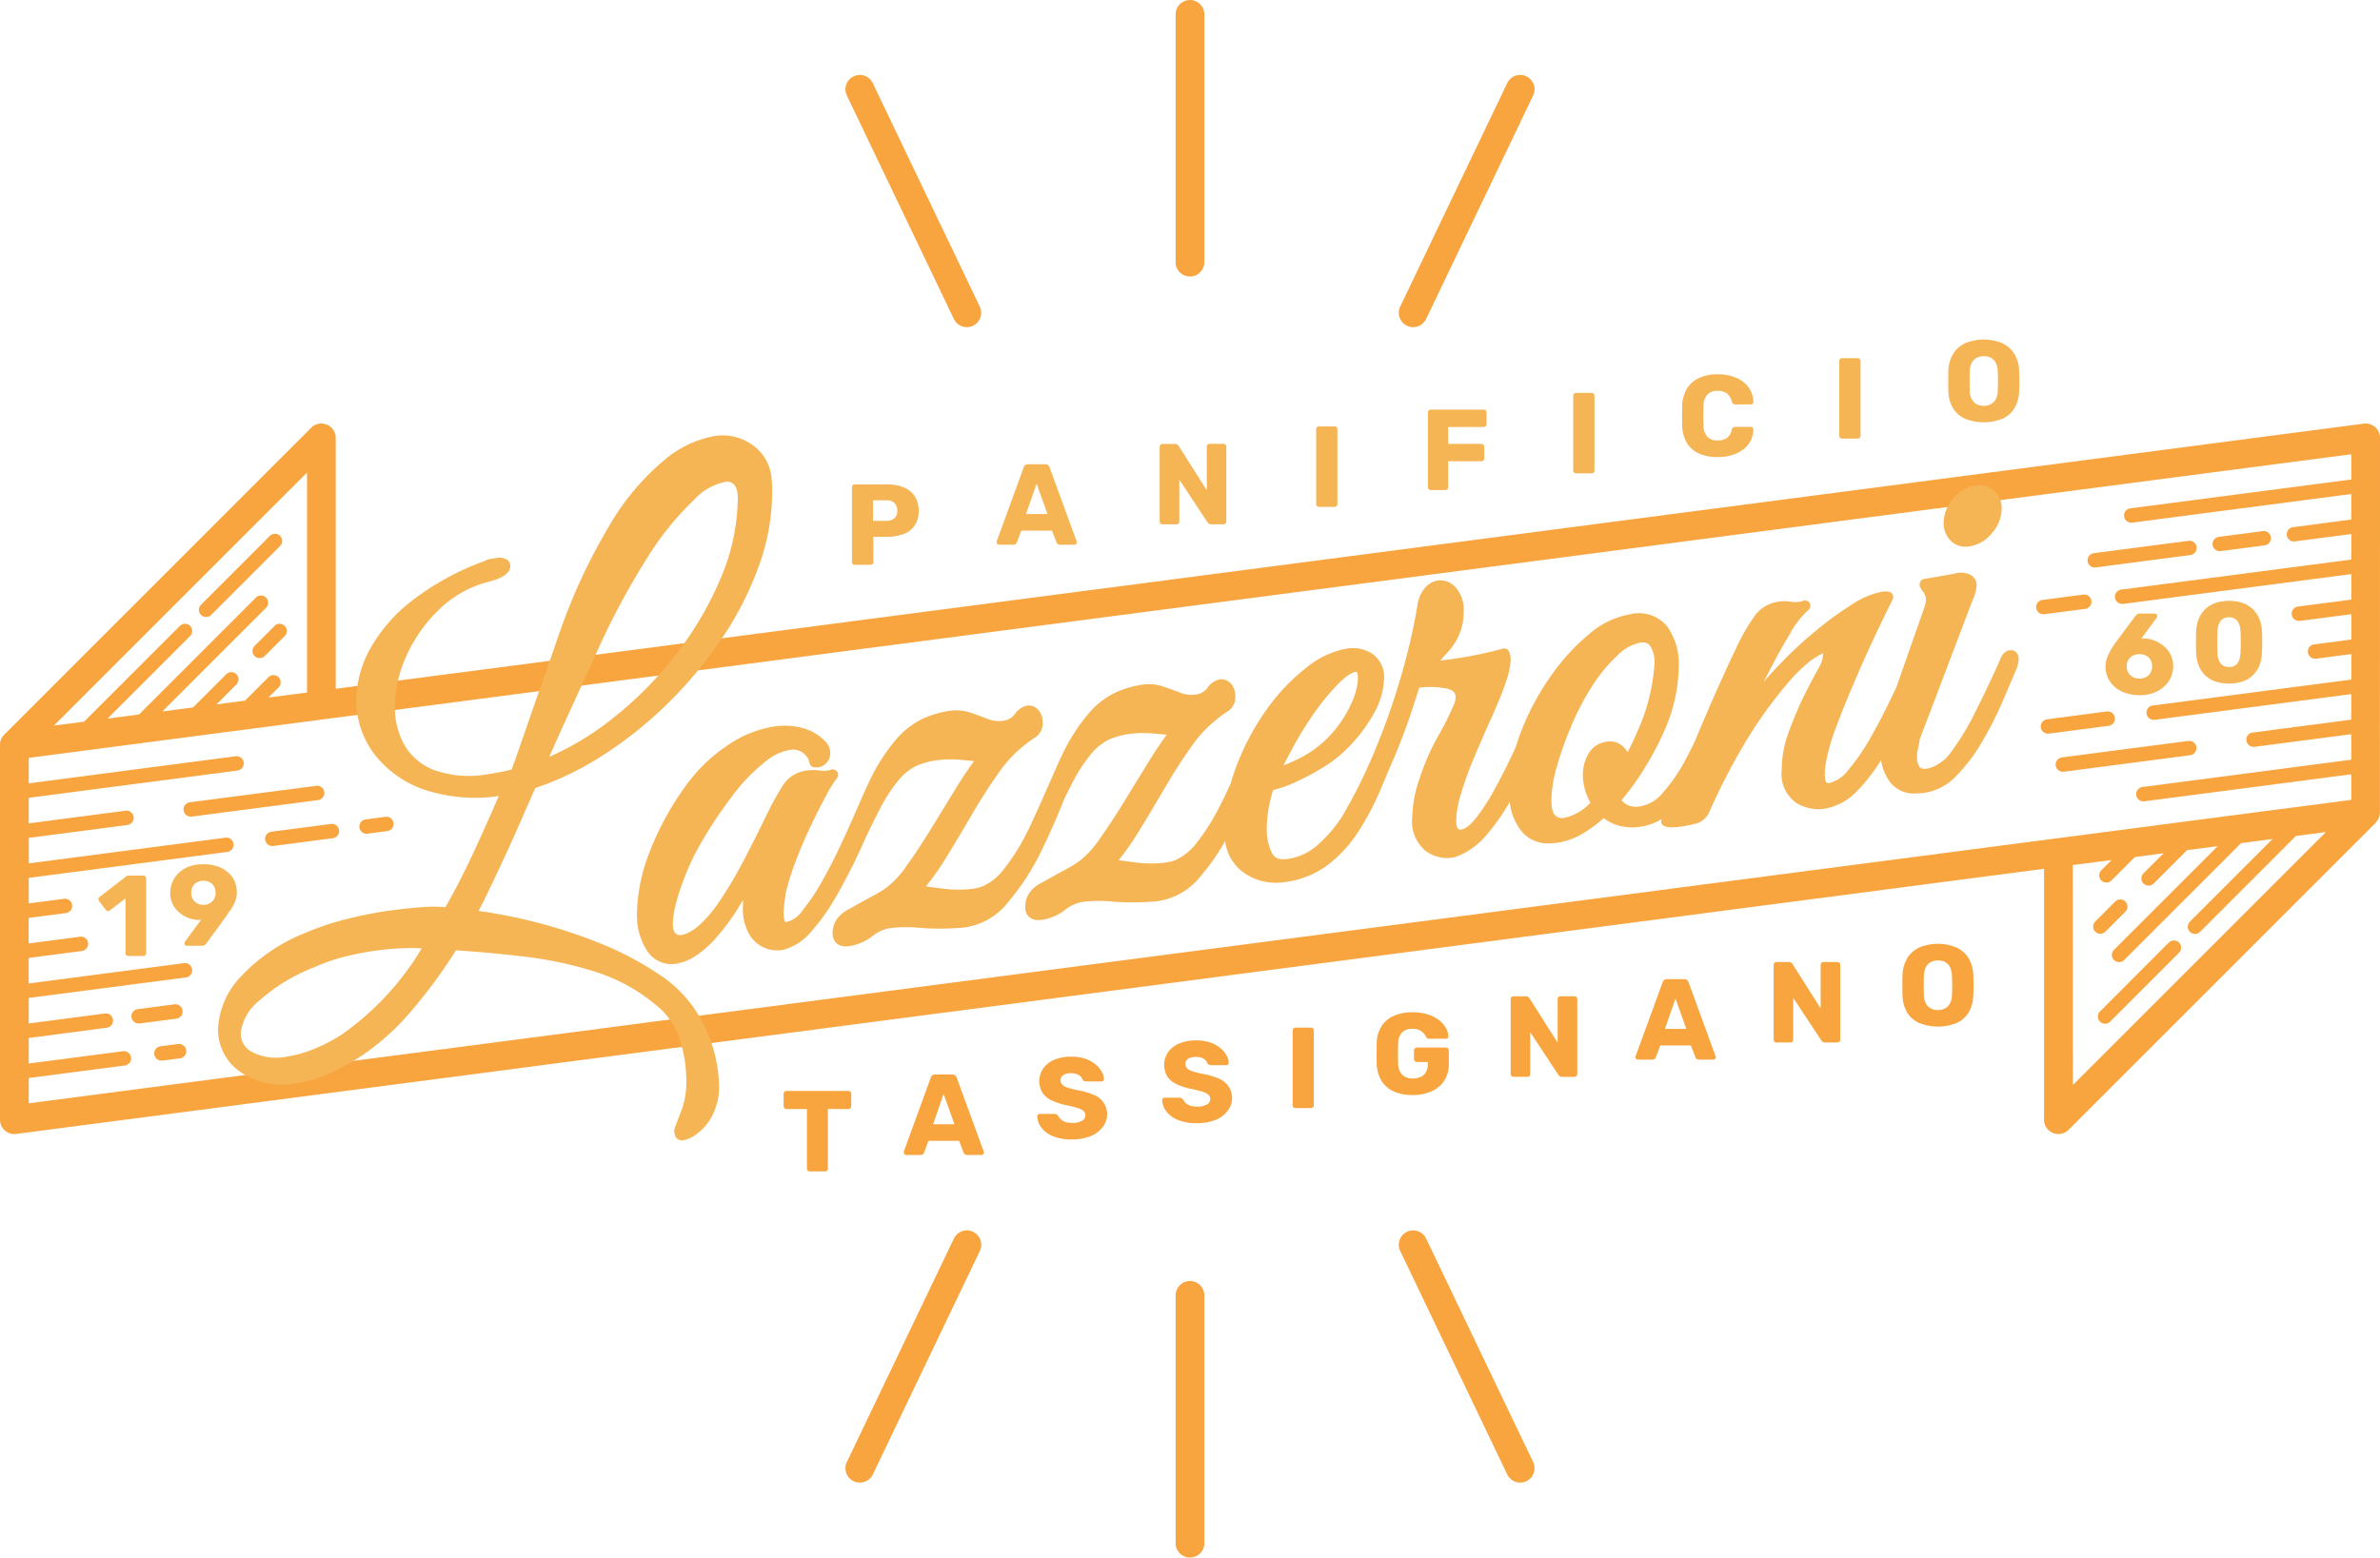 <svg id="Componente_8" data-name="Componente 8" xmlns="http://www.w3.org/2000/svg" xmlns:xlink="http://www.w3.org/1999/xlink" width="190" height="124.375" viewBox="0 0 190 124.375">
  <defs>
    <clipPath id="clip-path">
      <rect id="Rettangolo_115" data-name="Rettangolo 115" width="190" height="124.375" fill="none"/>
    </clipPath>
  </defs>
  <g id="Raggruppa_29" data-name="Raggruppa 29" clip-path="url(#clip-path)">
    <path id="Tracciato_203" data-name="Tracciato 203" d="M190,22.8a1.147,1.147,0,0,0-1.3-1.137L26.8,42.833V22.8a1.147,1.147,0,0,0-1.957-.811L.336,46.5A1.132,1.132,0,0,0,0,47.327l0,.017v29.9a1.146,1.146,0,0,0,1.146,1.148,1.185,1.185,0,0,0,.148-.011L163.18,57.209V77.24a1.148,1.148,0,0,0,.709,1.061,1.134,1.134,0,0,0,.439.087,1.151,1.151,0,0,0,.812-.337l24.523-24.523c.022-.022.028-.05.048-.072a.309.309,0,0,1,.019-.03,1.156,1.156,0,0,0,.192-.319l0-.025a1.078,1.078,0,0,0,.07-.376l0-.009Zm-2.294,3.319-17.634,2.305a.573.573,0,0,0,.073,1.142.585.585,0,0,0,.075,0l17.486-2.287v2.04l-4.644.608a.573.573,0,0,0,.072,1.142.433.433,0,0,0,.077-.006l4.5-.587v2.038l-18.364,2.4a.573.573,0,0,0,.075,1.142.6.6,0,0,0,.073,0l18.215-2.382v2.04l-4.261.556a.574.574,0,0,0,.075,1.143.643.643,0,0,0,.075,0l4.111-.537V38.9l-2.969.387a.574.574,0,0,0,.075,1.143.586.586,0,0,0,.075,0l2.819-.369V42.1L171.855,44.17a.574.574,0,0,0,.077,1.143.6.6,0,0,0,.073,0l15.7-2.054v2.04l-7.871,1.029a.573.573,0,0,0,.073,1.142.61.61,0,0,0,.077,0l7.721-1.009v2.037l-16.668,2.18a.573.573,0,0,0,.073,1.142.6.6,0,0,0,.075,0l16.519-2.16v2.043L2.293,75.934v-2.02l7.674-1a.574.574,0,0,0-.15-1.139l-7.524.984V70.719L8.525,69.9a.574.574,0,0,0-.148-1.139l-6.084.8v-2.04l12.546-1.638a.574.574,0,0,0-.148-1.139l-12.4,1.62V64.327l4.259-.558A.574.574,0,0,0,6.4,62.631l-4.111.539V61.13l2.969-.387a.577.577,0,0,0,.5-.644.57.57,0,0,0-.645-.494l-2.819.367V57.934l15.851-2.073A.573.573,0,0,0,18,54.724l-15.7,2.052V54.738l7.871-1.029a.574.574,0,1,0-.15-1.139L2.293,53.581v-2.04L18.96,49.362a.574.574,0,0,0-.148-1.139L2.293,50.384V48.35L187.706,24.105ZM24.51,43.133l-3.08.4.82-.82a.573.573,0,0,0-.809-.811L19.565,43.78l-2.288.3,1.607-1.606a.574.574,0,0,0-.812-.811l-2.66,2.66-2.451.322,8.278-8.28a.573.573,0,0,0-.811-.811L11.1,44.887l-2.516.328,6.591-6.59a.574.574,0,0,0-.812-.812L6.713,45.46,4.3,45.774,24.51,25.567ZM165.474,56.909l3.1-.4-.822.82a.573.573,0,1,0,.811.811l1.876-1.874,2.288-.3-1.607,1.607a.573.573,0,1,0,.811.811l2.662-2.662,2.451-.32-8.28,8.28a.573.573,0,0,0,.811.811l9.334-9.334,2.515-.33-6.59,6.591a.574.574,0,1,0,.812.811l7.644-7.646,2.393-.312-20.2,20.2Z" transform="translate(0 12.168)" fill="#f8a43f"/>
    <path id="Tracciato_204" data-name="Tracciato 204" d="M45.219,57.217a.22.22,0,0,0,.164-.069.228.228,0,0,0,.066-.161l0-.982a.217.217,0,0,0-.064-.164.221.221,0,0,0-.166-.066l-4.936,0a.222.222,0,0,0-.23.23l0,.981a.228.228,0,0,0,.064.161.218.218,0,0,0,.166.069h1.631l0,4.751a.219.219,0,0,0,.23.23h1.211a.219.219,0,0,0,.23-.23l0-4.753Z" transform="translate(22.507 31.343)" fill="#f8a43f"/>
    <path id="Tracciato_205" data-name="Tracciato 205" d="M50.422,55.19a.383.383,0,0,0-.116-.18.352.352,0,0,0-.242-.077H48.706a.353.353,0,0,0-.241.078.375.375,0,0,0-.117.18L46.2,61.083a.271.271,0,0,0-.008.083.18.18,0,0,0,.058.133.186.186,0,0,0,.133.059l1.128,0a.293.293,0,0,0,.222-.069.362.362,0,0,0,.083-.123l.348-.937h2.449l.358.936a.342.342,0,0,0,.087.123.286.286,0,0,0,.206.069h1.129a.187.187,0,0,0,.141-.059.183.183,0,0,0,.042-.217Zm-1.888,3.717.842-2.423.865,2.421Z" transform="translate(25.955 30.871)" fill="#f8a43f"/>
    <path id="Tracciato_206" data-name="Tracciato 206" d="M57.554,57.081a5.978,5.978,0,0,0-1.348-.39,6.92,6.92,0,0,1-.8-.209A.989.989,0,0,1,55,56.242a.463.463,0,0,1-.123-.32.481.481,0,0,1,.223-.437,1.183,1.183,0,0,1,.628-.142,1.1,1.1,0,0,1,.611.152.622.622,0,0,1,.289.353.349.349,0,0,0,.13.12A.4.4,0,0,0,56.93,56h1.211a.178.178,0,0,0,.137-.059.184.184,0,0,0,.055-.133,1.321,1.321,0,0,0-.18-.6,2.079,2.079,0,0,0-.5-.583,2.567,2.567,0,0,0-.812-.44,3.457,3.457,0,0,0-1.115-.164,3.4,3.4,0,0,0-1.348.248,2.086,2.086,0,0,0-.886.689,1.808,1.808,0,0,0-.058,1.951,1.814,1.814,0,0,0,.748.614,5.336,5.336,0,0,0,1.187.38,8.3,8.3,0,0,1,.867.216,1.3,1.3,0,0,1,.473.239.433.433,0,0,1,.147.334.506.506,0,0,1-.27.45,1.555,1.555,0,0,1-.8.166,1.591,1.591,0,0,1-.536-.078.953.953,0,0,1-.35-.206,1.054,1.054,0,0,1-.206-.266.471.471,0,0,0-.125-.119.346.346,0,0,0-.2-.047H53.214a.2.2,0,0,0-.142.059.186.186,0,0,0-.059.134,1.586,1.586,0,0,0,.331.9,2.186,2.186,0,0,0,.918.684,3.869,3.869,0,0,0,1.523.261,4.006,4.006,0,0,0,1.429-.241,2.181,2.181,0,0,0,.978-.692,1.653,1.653,0,0,0-.639-2.615" transform="translate(29.791 30.358)" fill="#f8a43f"/>
    <path id="Tracciato_207" data-name="Tracciato 207" d="M63.94,56.248a5.978,5.978,0,0,0-1.348-.39,6.92,6.92,0,0,1-.8-.209.989.989,0,0,1-.412-.239.463.463,0,0,1-.123-.32.481.481,0,0,1,.223-.437,1.183,1.183,0,0,1,.628-.142,1.1,1.1,0,0,1,.611.152.622.622,0,0,1,.289.353.349.349,0,0,0,.13.12.4.4,0,0,0,.175.034h1.21a.178.178,0,0,0,.137-.059.184.184,0,0,0,.055-.133,1.321,1.321,0,0,0-.18-.6,2.079,2.079,0,0,0-.5-.583,2.567,2.567,0,0,0-.812-.44,3.457,3.457,0,0,0-1.115-.164,3.4,3.4,0,0,0-1.348.248,2.086,2.086,0,0,0-.886.689,1.808,1.808,0,0,0-.058,1.951,1.814,1.814,0,0,0,.748.614,5.336,5.336,0,0,0,1.187.38,8.3,8.3,0,0,1,.867.216,1.3,1.3,0,0,1,.473.239.433.433,0,0,1,.147.334.506.506,0,0,1-.27.45,1.555,1.555,0,0,1-.8.166,1.591,1.591,0,0,1-.536-.078.953.953,0,0,1-.35-.206,1.054,1.054,0,0,1-.206-.266.5.5,0,0,0-.125-.12.359.359,0,0,0-.2-.045H59.6a.2.2,0,0,0-.142.059.186.186,0,0,0-.059.134,1.586,1.586,0,0,0,.331.9,2.186,2.186,0,0,0,.918.684,3.869,3.869,0,0,0,1.523.261,4.007,4.007,0,0,0,1.429-.241,2.181,2.181,0,0,0,.978-.692,1.653,1.653,0,0,0-.639-2.615" transform="translate(33.379 29.889)" fill="#f8a43f"/>
    <path id="Tracciato_208" data-name="Tracciato 208" d="M67.69,52.6a.229.229,0,0,0-.166-.064H66.3a.222.222,0,0,0-.23.23l0,5.964a.22.22,0,0,0,.064.166.222.222,0,0,0,.166.064h1.229a.222.222,0,0,0,.23-.23l0-5.965a.222.222,0,0,0-.064-.164" transform="translate(37.126 29.524)" fill="#f8a43f"/>
    <path id="Tracciato_209" data-name="Tracciato 209" d="M74.752,58.059a2.3,2.3,0,0,0,1.014-.859,2.445,2.445,0,0,0,.358-1.348l0-1.046a.236.236,0,0,0-.064-.169.216.216,0,0,0-.166-.07l-2.312,0a.233.233,0,0,0-.17.069.236.236,0,0,0-.069.17v.678a.226.226,0,0,0,.07.17.224.224,0,0,0,.169.069h.862V55.9a1.2,1.2,0,0,1-.156.647.927.927,0,0,1-.425.372,1.525,1.525,0,0,1-.62.119,1.178,1.178,0,0,1-.826-.284,1.281,1.281,0,0,1-.339-.926q-.028-.806,0-1.6a1.228,1.228,0,0,1,.326-.881,1.157,1.157,0,0,1,.82-.275,1.253,1.253,0,0,1,.565.109,1.034,1.034,0,0,1,.339.261,1.442,1.442,0,0,1,.189.289.253.253,0,0,0,.087.1.275.275,0,0,0,.15.031h1.34a.208.208,0,0,0,.142-.055.158.158,0,0,0,.05-.139,1.463,1.463,0,0,0-.2-.669,2.089,2.089,0,0,0-.551-.623,2.786,2.786,0,0,0-.895-.455,4.033,4.033,0,0,0-1.22-.169,3.618,3.618,0,0,0-1.487.284,2.224,2.224,0,0,0-.981.828,2.616,2.616,0,0,0-.384,1.32c-.006.27-.009.551-.009.85s0,.576.009.839a2.776,2.776,0,0,0,.383,1.354,2.19,2.19,0,0,0,.972.842,3.56,3.56,0,0,0,1.5.289,3.666,3.666,0,0,0,1.528-.3" transform="translate(39.539 29.083)" fill="#f8a43f"/>
    <path id="Tracciato_210" data-name="Tracciato 210" d="M82.458,51a.224.224,0,0,0-.166-.066l-1.1,0a.222.222,0,0,0-.23.23l0,3.477-2.24-3.532a.482.482,0,0,0-.087-.1.3.3,0,0,0-.225-.069H77.44a.226.226,0,0,0-.166.064.222.222,0,0,0-.064.166l0,5.964a.224.224,0,0,0,.066.166.217.217,0,0,0,.164.064l1.1,0a.217.217,0,0,0,.23-.23l0-3.339,2.241,3.4a.948.948,0,0,0,.086.1.288.288,0,0,0,.216.073H82.3a.21.21,0,0,0,.164-.07.225.225,0,0,0,.066-.159l0-5.965A.222.222,0,0,0,82.458,51" transform="translate(43.388 28.622)" fill="#f8a43f"/>
    <path id="Tracciato_211" data-name="Tracciato 211" d="M87.829,50.314a.383.383,0,0,0-.116-.18.352.352,0,0,0-.242-.077H86.112a.36.36,0,0,0-.242.078.383.383,0,0,0-.116.18L83.6,56.207a.269.269,0,0,0-.009.083.182.182,0,0,0,.059.133.186.186,0,0,0,.133.059l1.128,0a.293.293,0,0,0,.222-.069.362.362,0,0,0,.083-.123l.348-.936,2.449,0,.358.936a.342.342,0,0,0,.087.123.286.286,0,0,0,.206.07l1.129,0a.187.187,0,0,0,.141-.059A.182.182,0,0,0,90,56.285a.173.173,0,0,0-.019-.081Zm-1.888,3.717.842-2.423.865,2.421Z" transform="translate(46.975 28.131)" fill="#f8a43f"/>
    <path id="Tracciato_212" data-name="Tracciato 212" d="M95.9,49.246a.229.229,0,0,0-.166-.064l-1.1,0a.217.217,0,0,0-.164.064.219.219,0,0,0-.066.166l0,3.477-2.24-3.532a.519.519,0,0,0-.087-.106.31.31,0,0,0-.225-.067h-.972a.218.218,0,0,0-.166.064.22.22,0,0,0-.064.166l0,5.964a.224.224,0,0,0,.23.23l1.1,0a.222.222,0,0,0,.166-.064.22.22,0,0,0,.064-.166l0-3.339,2.241,3.394a.911.911,0,0,0,.086.1.287.287,0,0,0,.216.072h.982a.215.215,0,0,0,.164-.069.226.226,0,0,0,.066-.161l0-5.964a.229.229,0,0,0-.064-.166" transform="translate(50.943 27.638)" fill="#f8a43f"/>
    <path id="Tracciato_213" data-name="Tracciato 213" d="M102.506,49.383a2.233,2.233,0,0,0-.987-.847,3.873,3.873,0,0,0-2.913,0,2.2,2.2,0,0,0-.976.85,2.8,2.8,0,0,0-.389,1.39c-.008.27-.009.536-.009.8s0,.526.009.79a2.806,2.806,0,0,0,.386,1.389,2.135,2.135,0,0,0,.973.829,4.048,4.048,0,0,0,2.936,0,2.117,2.117,0,0,0,.972-.831,2.786,2.786,0,0,0,.384-1.39q.019-.394.019-.787c0-.264-.006-.531-.019-.8a2.739,2.739,0,0,0-.386-1.39m-1.32,2.924a1.294,1.294,0,0,1-.326.936,1.1,1.1,0,0,1-.792.294,1.085,1.085,0,0,1-.79-.294,1.331,1.331,0,0,1-.33-.934c-.008-.27-.011-.523-.011-.762s0-.486.009-.743a1.647,1.647,0,0,1,.164-.7.944.944,0,0,1,.4-.4,1.194,1.194,0,0,1,.559-.128,1.229,1.229,0,0,1,.569.127.912.912,0,0,1,.39.4,1.665,1.665,0,0,1,.161.7c.012.258.019.506.019.743s0,.492-.017.762" transform="translate(54.639 27.116)" fill="#f8a43f"/>
    <path id="Tracciato_214" data-name="Tracciato 214" d="M18.942,43.108a.6.6,0,0,0,.075,0L20.6,42.9a.573.573,0,0,0-.148-1.137l-1.582.208a.573.573,0,0,0,.073,1.142" transform="translate(10.322 23.463)" fill="#f8a43f"/>
    <path id="Tracciato_215" data-name="Tracciato 215" d="M13.555,43.387a.574.574,0,0,0,.569.5.643.643,0,0,0,.075,0l4.762-.623a.573.573,0,0,0-.148-1.137l-4.764.622a.573.573,0,0,0-.494.644" transform="translate(7.614 23.668)" fill="#f8a43f"/>
    <path id="Tracciato_216" data-name="Tracciato 216" d="M9.387,42.136a.574.574,0,0,0,.569.5.642.642,0,0,0,.075,0l10.092-1.32a.573.573,0,0,0-.148-1.137L9.88,41.492a.573.573,0,0,0-.494.644" transform="translate(5.272 22.573)" fill="#f8a43f"/>
    <path id="Tracciato_217" data-name="Tracciato 217" d="M9.789,53.375l-1.4.183a.573.573,0,0,0,.07,1.142.4.4,0,0,0,.075,0l1.406-.181a.574.574,0,0,0-.15-1.139" transform="translate(4.431 29.992)" fill="#f8a43f"/>
    <path id="Tracciato_218" data-name="Tracciato 218" d="M10.8,51.847a.572.572,0,0,0-.644-.5l-2.935.384a.573.573,0,0,0,.073,1.142.6.6,0,0,0,.075,0l2.936-.384a.573.573,0,0,0,.494-.644" transform="translate(3.776 28.854)" fill="#f8a43f"/>
    <path id="Tracciato_219" data-name="Tracciato 219" d="M110.213,36.873a.571.571,0,0,0-.644-.5L104.807,37a.573.573,0,0,0,.073,1.142.6.6,0,0,0,.075,0l4.764-.622a.573.573,0,0,0,.494-.644" transform="translate(58.616 20.44)" fill="#f8a43f"/>
    <path id="Tracciato_220" data-name="Tracciato 220" d="M105.071,39.843a.574.574,0,0,0,.569.5.643.643,0,0,0,.075,0l10.092-1.32a.574.574,0,0,0-.15-1.139L105.564,39.2a.573.573,0,0,0-.494.644" transform="translate(59.041 21.283)" fill="#f8a43f"/>
    <path id="Tracciato_221" data-name="Tracciato 221" d="M104.645,31.966a.6.6,0,0,0,.075,0l3.264-.426a.574.574,0,0,0-.15-1.139l-3.263.428a.573.573,0,0,0,.073,1.142" transform="translate(58.483 17.079)" fill="#f8a43f"/>
    <path id="Tracciato_222" data-name="Tracciato 222" d="M107.273,29.776a.6.6,0,0,0,.075,0l7.54-.987a.573.573,0,1,0-.148-1.136l-7.54.986a.573.573,0,0,0,.073,1.142" transform="translate(59.96 15.535)" fill="#f8a43f"/>
    <path id="Tracciato_223" data-name="Tracciato 223" d="M113.661,28.752a.6.6,0,0,0,.075,0l3.507-.459a.573.573,0,0,0-.15-1.137l-3.505.459a.573.573,0,0,0,.073,1.142" transform="translate(63.55 15.255)" fill="#f8a43f"/>
    <path id="Tracciato_224" data-name="Tracciato 224" d="M10.74,33.932a.573.573,0,0,0,.406-.169l5.489-5.489a.574.574,0,1,0-.812-.811l-5.489,5.489a.574.574,0,0,0,.406.979" transform="translate(5.713 15.34)" fill="#f8a43f"/>
    <path id="Tracciato_225" data-name="Tracciato 225" d="M14.667,32.059l-1.592,1.593a.571.571,0,0,0,0,.811.565.565,0,0,0,.4.167.571.571,0,0,0,.406-.167l1.592-1.593a.573.573,0,1,0-.811-.811" transform="translate(7.253 17.922)" fill="#f8a43f"/>
    <path id="Tracciato_226" data-name="Tracciato 226" d="M112.884,48.25,107.4,53.739a.574.574,0,1,0,.812.811l5.487-5.489a.573.573,0,1,0-.811-.811" transform="translate(60.256 27.021)" fill="#f8a43f"/>
    <path id="Tracciato_227" data-name="Tracciato 227" d="M107.961,48.554l1.593-1.593a.573.573,0,1,0-.811-.811l-1.593,1.593a.573.573,0,1,0,.811.811" transform="translate(60.118 25.841)" fill="#f8a43f"/>
    <path id="Tracciato_228" data-name="Tracciato 228" d="M61.233,22.08a1.146,1.146,0,0,0,1.146-1.146V1.148a1.146,1.146,0,1,0-2.293,0V20.933a1.146,1.146,0,0,0,1.146,1.146" transform="translate(33.766 0.001)" fill="#f8a43f"/>
    <path id="Tracciato_229" data-name="Tracciato 229" d="M61.233,65.492a1.145,1.145,0,0,0-1.146,1.146V86.424a1.146,1.146,0,0,0,2.293,0V66.638a1.145,1.145,0,0,0-1.146-1.146" transform="translate(33.766 36.804)" fill="#f8a43f"/>
    <path id="Tracciato_230" data-name="Tracciato 230" d="M72.145,23.858a1.146,1.146,0,0,0,1.529-.539L82.218,5.473a1.146,1.146,0,1,0-2.068-.989L71.606,22.329a1.144,1.144,0,0,0,.539,1.529" transform="translate(40.175 2.153)" fill="#f8a43f"/>
    <path id="Tracciato_231" data-name="Tracciato 231" d="M53.4,63.014a1.146,1.146,0,0,0-1.529.54L43.324,81.4a1.147,1.147,0,0,0,.539,1.531,1.16,1.16,0,0,0,.5.111,1.144,1.144,0,0,0,1.034-.651l8.544-17.847a1.145,1.145,0,0,0-.539-1.529" transform="translate(24.282 35.348)" fill="#f8a43f"/>
    <path id="Tracciato_232" data-name="Tracciato 232" d="M51.867,23.319a1.146,1.146,0,0,0,2.068-.99L45.392,4.484a1.146,1.146,0,1,0-2.068.99Z" transform="translate(24.282 2.154)" fill="#f8a43f"/>
    <path id="Tracciato_233" data-name="Tracciato 233" d="M73.674,63.555a1.146,1.146,0,1,0-2.068.99L80.15,82.39a1.146,1.146,0,1,0,2.068-.989Z" transform="translate(40.175 35.348)" fill="#f8a43f"/>
    <path id="Tracciato_234" data-name="Tracciato 234" d="M46.273,65.245a24.993,24.993,0,0,0-4.706-2.463,39.748,39.748,0,0,0-5.307-1.717,42.614,42.614,0,0,0-4.327-.845l.159-.287c.106-.192.267-.514.48-.959q1.026-2.132,1.653-3.5t1.142-2.549c.319-.739.687-1.578,1.1-2.51a24.329,24.329,0,0,0,5.417-2.627,32.25,32.25,0,0,0,5.183-4.153,33.518,33.518,0,0,0,4.308-5.183,26.026,26.026,0,0,0,2.947-5.784,17.36,17.36,0,0,0,1.057-5.959l0-.38c0-.134-.017-.351-.048-.634a3.575,3.575,0,0,0-1.406-2.593,4.088,4.088,0,0,0-3.235-.784,8.572,8.572,0,0,0-3.863,1.859,19.627,19.627,0,0,0-4.311,5.054,46.405,46.405,0,0,0-4.256,9.2q-.665,1.931-1.176,3.369t-1.045,2.98l-.956,2.754q-.333.954-.508,1.4a17.226,17.226,0,0,1-1.859.367,8.454,8.454,0,0,1-4.323-.325,4.655,4.655,0,0,1-2.365-1.99,6.166,6.166,0,0,1-.768-3.036,9.938,9.938,0,0,1,.911-4.066A11.9,11.9,0,0,1,28.8,36.149a8.746,8.746,0,0,1,3.92-2.2c.82-.217,1.76-.561,1.757-1.275a.6.6,0,0,0-.206-.456,1.151,1.151,0,0,0-.961-.159l-.38.052a1.44,1.44,0,0,0-.522.177,21.384,21.384,0,0,0-5.8,3.179,12.685,12.685,0,0,0-3.357,3.886,8.612,8.612,0,0,0-1.067,4.05,7.094,7.094,0,0,0,1.524,4.414,8.579,8.579,0,0,0,4.247,2.835,13.042,13.042,0,0,0,5.6.4c-.692,1.6-1.367,3.108-2.01,4.492C30.862,57.032,30.1,58.5,29.3,59.922a12.506,12.506,0,0,0-1.934.006c-.783.059-1.57.142-2.341.248a31.918,31.918,0,0,0-3.692.717,21.985,21.985,0,0,0-3.258,1.1,14.186,14.186,0,0,0-5.3,3.68,6.457,6.457,0,0,0-1.631,4,4.09,4.09,0,0,0,1.785,3.411A5.929,5.929,0,0,0,17.367,74a9.949,9.949,0,0,0,2.3-.634,15.88,15.88,0,0,0,2.491-1.285A19.139,19.139,0,0,0,26.5,68.3a40.93,40.93,0,0,0,3.636-4.93c1.823.119,3.689.289,5.551.514a30.55,30.55,0,0,1,5.575,1.2A14.184,14.184,0,0,1,46,67.655a5.732,5.732,0,0,1,1.987,2.765,10.694,10.694,0,0,1,.533,3.152,6.5,6.5,0,0,1-.364,2.54c-.148.37-.306.783-.47,1.235a1,1,0,0,0,.02.976.6.6,0,0,0,.486.222,1.1,1.1,0,0,0,.117-.009,2.643,2.643,0,0,0,1.068-.514,4.144,4.144,0,0,0,1.315-1.646,4.989,4.989,0,0,0,.447-2.337,11.447,11.447,0,0,0-1.117-4.516,10.092,10.092,0,0,0-3.746-4.278M37.587,47.92q.719-1.642,1.428-3.185l2.118-4.616a59.452,59.452,0,0,1,4.386-8.266,23.283,23.283,0,0,1,3.6-4.434,4.634,4.634,0,0,1,2.63-1.476c.765,0,.884.789.887,1.22A16.6,16.6,0,0,1,51.3,33.587a26.93,26.93,0,0,1-3.649,6.218,29.459,29.459,0,0,1-5.167,5.175,22.818,22.818,0,0,1-4.9,2.94M27.407,63.211a22.45,22.45,0,0,1-6.424,6.91,13.721,13.721,0,0,1-2.33,1.189,9.194,9.194,0,0,1-2.038.55,4.221,4.221,0,0,1-2.737-.361,1.668,1.668,0,0,1-.926-1.487,3.874,3.874,0,0,1,1.454-2.6A14.5,14.5,0,0,1,18.884,64.7a14.357,14.357,0,0,1,2.421-.834,22.943,22.943,0,0,1,2.449-.472A21.51,21.51,0,0,1,26,63.2c.192-.008.383-.009.573-.009q.419,0,.829.019" transform="translate(6.263 12.516)" fill="#f6b555"/>
    <path id="Tracciato_235" data-name="Tracciato 235" d="M142.147,35.466c-.35.045-.619.32-.784.786-.615,1.389-1.295,2.819-2.018,4.249a19.661,19.661,0,0,1-2.16,3.457,3.165,3.165,0,0,1-.748.594,2.313,2.313,0,0,1-.864.364c-.316.044-.52,0-.615-.123a1.181,1.181,0,0,1-.208-.739l0-.353c0-.031.016-.087.034-.172.03-.133.091-.445.175-.92.012-.05.084-.283.519-1.387l3.689-9.717a3.619,3.619,0,0,0,.34-1.239.948.948,0,0,0-.506-.823,1.753,1.753,0,0,0-1.262-.089l-2.473.431a.442.442,0,0,0-.294.3.526.526,0,0,0,.075.455l.258.369a.944.944,0,0,1,.152.553,1.783,1.783,0,0,1-.108.534l-2.241,6.39c-.152.328-.322.69-.52,1.1-.455.948-.976,1.942-1.548,2.952a16.413,16.413,0,0,1-1.763,2.566,2.731,2.731,0,0,1-1.524,1.065.332.332,0,0,1-.269-.07s-.1-.111-.1-.615A5.166,5.166,0,0,1,127.5,44.3a14.932,14.932,0,0,1,.754-2.6c.4-1.09.859-2.229,1.351-3.382q.754-1.774,1.485-3.358t1.712-3.557a.425.425,0,0,0,0-.376.43.43,0,0,0-.3-.234,1.833,1.833,0,0,0-.6.009,6.713,6.713,0,0,0-2.462,1.082,26.976,26.976,0,0,0-2.986,2.207,31.25,31.25,0,0,0-2.607,2.435c-.472.481-.917.972-1.331,1.465.014-.03.03-.061.045-.092.681-1.373,1.351-2.608,1.993-3.667a7.119,7.119,0,0,1,1.5-1.962.43.43,0,0,0-.442-.734.948.948,0,0,1-.275.064,2.263,2.263,0,0,1-.689-.008,3.031,3.031,0,0,0-.887-.014,2.843,2.843,0,0,0-1.92,1.068,15.9,15.9,0,0,0-1.545,2.671c-1.031,2.165-2.06,4.481-3.063,6.887-.084.2-.18.417-.266.622q-.38.785-.8,1.562a13.5,13.5,0,0,1-1.71,2.455,3,3,0,0,1-1.782,1.084,1.72,1.72,0,0,1-1.078-.117,1.65,1.65,0,0,1-.442-.369,21.821,21.821,0,0,0,2.066-2.927,22.7,22.7,0,0,0,1.548-3.082,12.945,12.945,0,0,0,.954-4.726,5.087,5.087,0,0,0-.912-3.125,2.918,2.918,0,0,0-2.924-1,6.831,6.831,0,0,0-3.358,1.632,16.986,16.986,0,0,0-3.08,3.4,20.638,20.638,0,0,0-2.324,4.373c-.156.406-.291.806-.408,1.2-.059.128-.117.251-.18.389-.431.922-.909,1.87-1.418,2.819a17.209,17.209,0,0,1-1.546,2.424c-.578.737-.97.929-1.2.961a.351.351,0,0,1-.262-.039c-.036-.031-.153-.169-.155-.642a7.943,7.943,0,0,1,.4-2.224,28.073,28.073,0,0,1,1.028-2.84q.623-1.474,1.154-2.654c.359-.8.6-1.348.714-1.635.245-.553.483-1.17.7-1.834a5.548,5.548,0,0,0,.353-1.742,1.8,1.8,0,0,0-.111-.544.426.426,0,0,0-.523-.284,32.262,32.262,0,0,1-4.127.842c-.308.042-.6.075-.867.1q.3-.319.634-.7a4.575,4.575,0,0,0,1.148-2.216c.033-.175.056-.348.072-.523s.023-.33.022-.467a2.709,2.709,0,0,0-.622-1.906,1.643,1.643,0,0,0-1.451-.572,1.686,1.686,0,0,0-1.025.6,2.731,2.731,0,0,0-.594,1.395,49.582,49.582,0,0,1-1.381,5.9,55.718,55.718,0,0,1-2.315,6.388,41.157,41.157,0,0,1-2.34,4.6,11.234,11.234,0,0,1-1.882,2.193,4.607,4.607,0,0,1-2.469,1.162c-.811.111-1.082-.2-1.228-.487a4.1,4.1,0,0,1-.412-1.873,9.337,9.337,0,0,1,.184-1.876,12.042,12.042,0,0,1,.323-1.275,8.22,8.22,0,0,0,1.556-.526,18.681,18.681,0,0,0,2.113-1.084A11.04,11.04,0,0,0,88.8,43.745a12.49,12.49,0,0,0,2.5-3.085,6.149,6.149,0,0,0,.9-2.926,2.253,2.253,0,0,0-.968-2,2.87,2.87,0,0,0-2-.4,7,7,0,0,0-3.26,1.543A15.639,15.639,0,0,0,82.968,40a19.769,19.769,0,0,0-2.555,4.72c-.18.472-.331.934-.462,1.389-.328.728-.681,1.464-1.073,2.2a16.749,16.749,0,0,1-1.612,2.5,4.485,4.485,0,0,1-1.731,1.421c-.137.047-.269.086-.394.119a3.5,3.5,0,0,1-.422.077,9.058,9.058,0,0,1-2.28-.006q-.79-.094-1.429-.189a21.26,21.26,0,0,0,1.6-2.282q1.029-1.68,2.081-3.482c.69-1.182,1.406-2.3,2.126-3.308a9.881,9.881,0,0,1,2.224-2.329,7.634,7.634,0,0,1,.7-.5,1.327,1.327,0,0,0,.578-1.223,1.41,1.41,0,0,0-.336-.962,1.023,1.023,0,0,0-.922-.348,1.614,1.614,0,0,0-1,.734,1.393,1.393,0,0,1-.973.48,2.312,2.312,0,0,1-1.137-.147q-.686-.265-1.393-.5a3.579,3.579,0,0,0-1.66-.15,8.122,8.122,0,0,0-2.015.572,6.544,6.544,0,0,0-2.213,1.66,14.92,14.92,0,0,0-2.241,3.521c-.181.375-.448.976-.808,1.8s-.712,1.621-1.068,2.407c-.309.684-.534,1.175-.69,1.5-.122.242-.237.483-.367.725a16.683,16.683,0,0,1-1.612,2.5,4.449,4.449,0,0,1-1.731,1.421c-.137.048-.269.087-.394.119a3.368,3.368,0,0,1-.422.078,9.194,9.194,0,0,1-2.279-.006q-.79-.094-1.429-.189a21.063,21.063,0,0,0,1.6-2.282q1.031-1.68,2.082-3.483c.686-1.173,1.4-2.287,2.124-3.307a9.924,9.924,0,0,1,2.226-2.33,7.834,7.834,0,0,1,.7-.5A1.323,1.323,0,0,0,64.94,41.2a1.425,1.425,0,0,0-.339-.965,1.019,1.019,0,0,0-.918-.347,1.616,1.616,0,0,0-1,.736,1.4,1.4,0,0,1-.975.48,2.251,2.251,0,0,1-1.136-.147c-.456-.178-.92-.345-1.395-.506a3.612,3.612,0,0,0-1.659-.148,8.19,8.19,0,0,0-2.016.572,6.565,6.565,0,0,0-2.213,1.66,14.937,14.937,0,0,0-2.24,3.522q-.269.56-.808,1.8c-.3.692-.6,1.368-.9,2.038-.158.344-.328.714-.519,1.123-.444.953-.934,1.909-1.459,2.841a16.529,16.529,0,0,1-1.589,2.382,2.2,2.2,0,0,1-1.354.948c-.016-.016-.153-.153-.156-.792,0-.148.022-.384.059-.711.045-.348.08-.619.1-.784a18.054,18.054,0,0,1,.736-2.405c.355-.957.754-1.907,1.189-2.824s.862-1.773,1.262-2.516a10.009,10.009,0,0,1,.911-1.478A.429.429,0,0,0,48.065,45a1.9,1.9,0,0,1-.843.08,3.96,3.96,0,0,0-1.112-.008,2.64,2.64,0,0,0-1.965,1.275,25.813,25.813,0,0,0-1.275,2.338c-.644,1.329-1.287,2.605-1.912,3.792a32.248,32.248,0,0,1-2.063,3.4c-1.057,1.437-1.991,2.185-2.762,2.323-1.387.248-.367-2.938-.139-3.607s.476-1.309.72-1.86.422-.923.544-1.134a33.532,33.532,0,0,1,2.8-4.347,14.242,14.242,0,0,1,3.052-3.121,3.953,3.953,0,0,1,1.573-.687,1.339,1.339,0,0,1,1.654,1.068.43.43,0,0,0,.356.3,1.09,1.09,0,0,0,.939-.294,1.106,1.106,0,0,0,.351-.812,1.357,1.357,0,0,0-.448-1.02,3.982,3.982,0,0,0-1.87-1.04,5.74,5.74,0,0,0-2.138-.094,9.047,9.047,0,0,0-3.846,1.585,12.871,12.871,0,0,0-3.269,3.208,23.264,23.264,0,0,0-2.954,5.509,13.9,13.9,0,0,0-.9,4.566,5.193,5.193,0,0,0,.812,3.054,2.314,2.314,0,0,0,1.937,1.056,2.639,2.639,0,0,0,.364-.025,4.028,4.028,0,0,0,1.565-.629,8.2,8.2,0,0,0,1.709-1.529,18.345,18.345,0,0,0,1.879-2.6c.072-.119.141-.236.209-.35-.012.187-.019.369-.017.54a4.041,4.041,0,0,0,.556,2.3,2.574,2.574,0,0,0,2.682,1.148h0a4.366,4.366,0,0,0,2.173-1.409,15.9,15.9,0,0,0,1.91-2.641c.514-.872.992-1.776,1.443-2.693.016-.028.034-.048.05-.078.041-.089.077-.166.116-.253.019-.039.041-.078.059-.119.33-.69.617-1.32.887-1.926q.539-1.136.979-1.977a12.838,12.838,0,0,1,1.553-2.427,4.38,4.38,0,0,1,1.4-1.143,6.064,6.064,0,0,1,1.74-.476,8.328,8.328,0,0,1,1.838-.025l1.068.1c-.456.615-.928,1.318-1.428,2.132l-2.01,3.275c-.684,1.112-1.346,2.118-1.973,2.985a7.144,7.144,0,0,1-1.674,1.777,11.288,11.288,0,0,1-1.14.673q-.879.476-1.693.943a2.593,2.593,0,0,0-1.093.912,1.973,1.973,0,0,0-.284,1.062,1.018,1.018,0,0,0,.325.8,1.056,1.056,0,0,0,.717.237,2.162,2.162,0,0,0,.258-.017v0a3.934,3.934,0,0,0,1.888-.811,3,3,0,0,1,1.437-.634,11.27,11.27,0,0,1,2.424-.008,20.791,20.791,0,0,0,3.5-.042,5.363,5.363,0,0,0,3.441-1.991,19.576,19.576,0,0,0,2.768-4.314c.625-1.281,1.2-2.616,1.738-3.966.2-.409.4-.8.573-1.139A13.049,13.049,0,0,1,68.8,43.76a4.369,4.369,0,0,1,1.4-1.142,6.074,6.074,0,0,1,1.742-.478,8.3,8.3,0,0,1,1.835-.025l1.07.1c-.458.619-.936,1.332-1.428,2.132l-2.012,3.275c-.673,1.1-1.335,2.1-1.97,2.985a7.23,7.23,0,0,1-1.676,1.778,11.48,11.48,0,0,1-1.14.673q-.879.476-1.693.942a2.574,2.574,0,0,0-1.092.914,1.971,1.971,0,0,0-.286,1.062,1.017,1.017,0,0,0,.325.8,1.056,1.056,0,0,0,.717.237A2.121,2.121,0,0,0,64.859,57l0,0a3.948,3.948,0,0,0,1.887-.809,3.017,3.017,0,0,1,1.437-.636,11.373,11.373,0,0,1,2.424-.008,20.776,20.776,0,0,0,3.5-.041,5.377,5.377,0,0,0,3.443-1.991,17.579,17.579,0,0,0,1.959-2.807,3.658,3.658,0,0,0,1.424,2.474,4.411,4.411,0,0,0,2.623.853,4.9,4.9,0,0,0,.684-.048A7.24,7.24,0,0,0,87.7,52.612a10.383,10.383,0,0,0,2.454-2.674,21.925,21.925,0,0,0,1.732-3.275q.375-.886.723-1.718c.2-.456.4-.911.59-1.371.579-1.437,1.04-2.7,1.365-3.76l.447-1.364a7.3,7.3,0,0,1,2.212.084c.6.144.686.422.686.676a1.7,1.7,0,0,1-.1.515,24.11,24.11,0,0,1-1.292,2.588A18.4,18.4,0,0,0,95.037,45.7a10.026,10.026,0,0,0-.594,3.146,3.039,3.039,0,0,0,1.043,2.618,2.886,2.886,0,0,0,1.692.6,2.6,2.6,0,0,0,.33-.022A2.122,2.122,0,0,0,98.1,51.9a5.854,5.854,0,0,0,2.254-1.654,16.481,16.481,0,0,0,1.837-2.6c.014-.023.025-.047.039-.07a4.671,4.671,0,0,0,.85,2.232,2.7,2.7,0,0,0,2.3,1.078,4.7,4.7,0,0,0,.631-.044v0a5.507,5.507,0,0,0,2.048-.737,10.743,10.743,0,0,0,1.671-1.231,3.724,3.724,0,0,0,1.023.544,4.048,4.048,0,0,0,1.912.142,4.5,4.5,0,0,0,1.7-.615c-.411,1.121,2.188.523,2.869.322a1.659,1.659,0,0,0,.976-.992,49.81,49.81,0,0,1,3.514-6.566,37.25,37.25,0,0,1,2.63-3.535,13.065,13.065,0,0,1,1.877-1.856,6.426,6.426,0,0,1,.989-.606.406.406,0,0,1,.016.125,1.865,1.865,0,0,1-.055.383,3.165,3.165,0,0,1-.337.748c-.747,1.365-1.293,2.452-1.626,3.235s-.615,1.5-.861,2.193a9.849,9.849,0,0,0-.322,1.4,7.783,7.783,0,0,0-.089,1.187,2.821,2.821,0,0,0,1.2,2.7,3.455,3.455,0,0,0,2.134.456,4.655,4.655,0,0,0,2.671-1.421,14.158,14.158,0,0,0,1.924-2.479,3.921,3.921,0,0,0,.706,1.749,2.418,2.418,0,0,0,2.076.915,5.117,5.117,0,0,0,.672-.047v0a4.455,4.455,0,0,0,2.582-1.385,13.861,13.861,0,0,0,2.059-2.743,29.364,29.364,0,0,0,1.606-3.171c.447-1.037.818-1.909,1.125-2.641a2.333,2.333,0,0,0,.156-.725.744.744,0,0,0-.23-.589.6.6,0,0,0-.483-.134M106.564,48.858c-1.007.122-1-.915-1.007-1.454a9.77,9.77,0,0,1,.4-2.518,26.306,26.306,0,0,1,1.118-3.2,20.193,20.193,0,0,1,1.724-3.336,12.476,12.476,0,0,1,2.032-2.469,3.611,3.611,0,0,1,1.81-1.022,1.536,1.536,0,0,1,.2-.014.685.685,0,0,1,.614.291,2.423,2.423,0,0,1,.33,1.395,15.5,15.5,0,0,1-1.424,5.557c-.233.542-.475,1.053-.725,1.526a1.79,1.79,0,0,0-.3-.4A1.505,1.505,0,0,0,110,42.765a1.961,1.961,0,0,0-1.5.99,3.411,3.411,0,0,0-.433,1.731,4.511,4.511,0,0,0,.609,2.152,4.048,4.048,0,0,1-2.109,1.218ZM84.789,43.476a28.093,28.093,0,0,1,1.581-2.63,18.938,18.938,0,0,1,2.268-2.8c.736-.689,1.1-.825,1.246-.845a.411.411,0,0,1,.059,0,.125.125,0,0,1,.07.014c.039.034.1.178.1.508a5.4,5.4,0,0,1-.581,2.1,9.231,9.231,0,0,1-1.706,2.508,8.769,8.769,0,0,1-2.565,1.86c-.455.212-.815.369-1.1.48q.26-.506.623-1.19" transform="translate(18.295 16.457)" fill="#f6b555"/>
    <path id="Tracciato_236" data-name="Tracciato 236" d="M101.361,29.693h0a2.878,2.878,0,0,0,1.845-1.073,3,3,0,0,0,.768-1.974,1.784,1.784,0,0,0-2.116-1.812,3.126,3.126,0,0,0-2.519,2.943,2,2,0,0,0,.555,1.445,1.622,1.622,0,0,0,1.189.49,2.12,2.12,0,0,0,.28-.019" transform="translate(55.823 13.944)" fill="#f6b555"/>
    <path id="Tracciato_237" data-name="Tracciato 237" d="M43.613,31.121a.221.221,0,0,0,.166.066l1.239,0a.238.238,0,0,0,.17-.064.219.219,0,0,0,.067-.166V28.946l1.092,0a3.626,3.626,0,0,0,1.325-.22,1.867,1.867,0,0,0,.881-.679,2,2,0,0,0,.316-1.165A2.054,2.054,0,0,0,48.55,25.7a1.935,1.935,0,0,0-.881-.7,3.416,3.416,0,0,0-1.326-.233l-2.569,0a.222.222,0,0,0-.166.064.229.229,0,0,0-.064.166l0,5.964a.217.217,0,0,0,.064.164M46.3,26.037a.82.82,0,0,1,.661.239.887.887,0,0,1,.2.586.767.767,0,0,1-.234.615.931.931,0,0,1-.628.2H45.226l0-1.642Z" transform="translate(24.469 13.916)" fill="#f6b555"/>
    <path id="Tracciato_238" data-name="Tracciato 238" d="M51.129,30.161l1.128,0a.289.289,0,0,0,.22-.069.361.361,0,0,0,.084-.123l.347-.937,2.451,0,.358.936a.339.339,0,0,0,.087.125.28.28,0,0,0,.206.067H57.14a.189.189,0,0,0,.141-.059.186.186,0,0,0,.059-.134.183.183,0,0,0-.017-.083L55.17,23.991a.357.357,0,0,0-.114-.178.349.349,0,0,0-.244-.078l-1.357,0a.345.345,0,0,0-.242.078.372.372,0,0,0-.117.18l-2.149,5.89a.28.28,0,0,0-.009.083.2.2,0,0,0,.192.194m3-4.875.864,2.421-1.709,0Z" transform="translate(28.624 13.338)" fill="#f6b555"/>
    <path id="Tracciato_239" data-name="Tracciato 239" d="M59.344,29.053a.218.218,0,0,0,.164.066l1.1,0a.224.224,0,0,0,.166-.066.217.217,0,0,0,.064-.164l0-3.339,2.241,3.393a.992.992,0,0,0,.087.1.281.281,0,0,0,.214.072h.982a.224.224,0,0,0,.228-.23l0-5.964a.217.217,0,0,0-.064-.164.224.224,0,0,0-.166-.066l-1.1,0a.217.217,0,0,0-.164.064.222.222,0,0,0-.064.166l0,3.477-2.24-3.532a.534.534,0,0,0-.087-.1.315.315,0,0,0-.225-.069H59.5a.222.222,0,0,0-.23.23l0,5.965a.218.218,0,0,0,.066.164" transform="translate(33.309 12.752)" fill="#f6b555"/>
    <path id="Tracciato_240" data-name="Tracciato 240" d="M67.341,28.159a.218.218,0,0,0,.164.066l1.231,0a.224.224,0,0,0,.23-.23l0-5.964a.219.219,0,0,0-.23-.23H67.5a.222.222,0,0,0-.23.23l0,5.965a.218.218,0,0,0,.066.164" transform="translate(37.803 12.251)" fill="#f6b555"/>
    <path id="Tracciato_241" data-name="Tracciato 241" d="M73.05,27.3a.224.224,0,0,0,.164.066l1.156,0a.227.227,0,0,0,.167-.066.221.221,0,0,0,.062-.164V25.064l2.641,0a.233.233,0,0,0,.17-.069.216.216,0,0,0,.069-.161v-.917a.233.233,0,0,0-.069-.17.236.236,0,0,0-.17-.069l-2.643,0,0-1.35,2.826,0a.234.234,0,0,0,.17-.066.209.209,0,0,0,.069-.164V21.17a.214.214,0,0,0-.069-.164.238.238,0,0,0-.17-.064l-4.211,0a.222.222,0,0,0-.23.23l0,5.965a.218.218,0,0,0,.066.164" transform="translate(41.012 11.769)" fill="#f6b555"/>
    <path id="Tracciato_242" data-name="Tracciato 242" d="M80.478,26.445a.218.218,0,0,0,.164.066l1.231,0a.224.224,0,0,0,.23-.23l0-5.964a.22.22,0,0,0-.23-.23H80.639a.222.222,0,0,0-.23.23l0,5.965a.218.218,0,0,0,.066.164" transform="translate(45.186 11.288)" fill="#f6b555"/>
    <path id="Tracciato_243" data-name="Tracciato 243" d="M86.363,24.627a2.169,2.169,0,0,0,.964.834,3.565,3.565,0,0,0,1.492.284,3.919,3.919,0,0,0,1.118-.153,2.764,2.764,0,0,0,.9-.44,2.094,2.094,0,0,0,.6-.7,2.035,2.035,0,0,0,.225-.923.156.156,0,0,0-.052-.137.206.206,0,0,0-.142-.056l-1.239,0a.314.314,0,0,0-.187.05.334.334,0,0,0-.106.189,1.037,1.037,0,0,1-.411.661,1.323,1.323,0,0,1-.717.183,1.1,1.1,0,0,1-.8-.278,1.329,1.329,0,0,1-.322-.931q-.028-.79,0-1.542a1.317,1.317,0,0,1,.32-.931,1.109,1.109,0,0,1,.8-.281,1.321,1.321,0,0,1,.712.18,1.057,1.057,0,0,1,.419.664.384.384,0,0,0,.109.187.288.288,0,0,0,.184.052h1.239a.209.209,0,0,0,.142-.056.155.155,0,0,0,.05-.137,2.016,2.016,0,0,0-.226-.923,2.081,2.081,0,0,0-.6-.7,2.812,2.812,0,0,0-.9-.44,3.976,3.976,0,0,0-1.118-.15,3.473,3.473,0,0,0-1.478.291,2.211,2.211,0,0,0-.972.845,2.721,2.721,0,0,0-.384,1.353c-.006.262-.009.539-.009.826s0,.558.009.808a2.776,2.776,0,0,0,.383,1.367" transform="translate(48.311 10.755)" fill="#f6b555"/>
    <path id="Tracciato_244" data-name="Tracciato 244" d="M94.076,24.67a.216.216,0,0,0,.164.064h1.231a.224.224,0,0,0,.23-.23l0-5.964a.226.226,0,0,0-.064-.166.229.229,0,0,0-.166-.064H94.237a.222.222,0,0,0-.23.23l0,5.965a.218.218,0,0,0,.066.164" transform="translate(52.827 10.29)" fill="#f6b555"/>
    <path id="Tracciato_245" data-name="Tracciato 245" d="M104.849,18.49a2.225,2.225,0,0,0-.987-.847,3.864,3.864,0,0,0-2.913,0,2.193,2.193,0,0,0-.976.85,2.814,2.814,0,0,0-.389,1.39c-.006.269-.009.534-.009.8s0,.526.011.789a2.785,2.785,0,0,0,.386,1.389,2.113,2.113,0,0,0,.973.831,4.065,4.065,0,0,0,2.935,0,2.148,2.148,0,0,0,.973-.831,2.813,2.813,0,0,0,.384-1.392c.012-.261.017-.525.017-.787s-.006-.529-.019-.8a2.708,2.708,0,0,0-.386-1.39m-1.32,2.924a1.291,1.291,0,0,1-.325.936,1.1,1.1,0,0,1-.793.3,1.079,1.079,0,0,1-.789-.294,1.343,1.343,0,0,1-.331-.936c-.006-.269-.009-.523-.009-.762s0-.486.009-.742a1.614,1.614,0,0,1,.164-.7.923.923,0,0,1,.394-.4,1.2,1.2,0,0,1,.561-.13,1.234,1.234,0,0,1,.569.128.917.917,0,0,1,.39.4,1.691,1.691,0,0,1,.161.7c.012.256.017.5.017.742s0,.494-.017.762" transform="translate(55.955 9.755)" fill="#f6b555"/>
    <path id="Tracciato_246" data-name="Tracciato 246" d="M8.614,44.763H7.468a.414.414,0,0,0-.114.014.343.343,0,0,0-.106.05l-2.11,1.632a.209.209,0,0,0-.106.152.245.245,0,0,0,.042.18l.54.706a.261.261,0,0,0,.152.1.2.2,0,0,0,.17-.047l1.256-.962v4.367a.218.218,0,0,0,.069.166.231.231,0,0,0,.161.064H8.613a.228.228,0,0,0,.162-.064.222.222,0,0,0,.067-.166l0-5.964a.209.209,0,0,0-.069-.164.226.226,0,0,0-.161-.066" transform="translate(2.826 25.155)" fill="#f6b555"/>
    <path id="Tracciato_247" data-name="Tracciato 247" d="M13.491,47.868a3.765,3.765,0,0,0,.372-.673,1.979,1.979,0,0,0,.153-.781,2.159,2.159,0,0,0-.175-.862,2.022,2.022,0,0,0-.519-.712,2.494,2.494,0,0,0-.843-.481,3.476,3.476,0,0,0-1.151-.175,3.126,3.126,0,0,0-1.143.192,2.407,2.407,0,0,0-.82.519,2.153,2.153,0,0,0-.5.734,2.261,2.261,0,0,0-.166.85,1.992,1.992,0,0,0,.183.862,2.1,2.1,0,0,0,.5.665,2.477,2.477,0,0,0,.712.439,2.567,2.567,0,0,0,.808.189,1.355,1.355,0,0,0,.266-.027l-1.295,1.77c0,.012-.012.028-.022.047a.155.155,0,0,0-.014.072.2.2,0,0,0,.055.142.175.175,0,0,0,.137.059l1.221,0a.318.318,0,0,0,.22-.069c.048-.047.084-.084.109-.114L13.05,48.5q.22-.321.44-.637m-1.3-.886a.91.91,0,0,1-.348.331,1.04,1.04,0,0,1-.5.119,1.022,1.022,0,0,1-.487-.119.91.91,0,0,1-.348-.331.983.983,0,0,1-.128-.514,1.009,1.009,0,0,1,.128-.519.881.881,0,0,1,.35-.331,1.05,1.05,0,0,1,.486-.114,1.071,1.071,0,0,1,.5.114.877.877,0,0,1,.348.331.994.994,0,0,1,.128.519.969.969,0,0,1-.128.514" transform="translate(4.89 24.829)" fill="#f6b555"/>
    <path id="Tracciato_248" data-name="Tracciato 248" d="M112.295,33.987a2.719,2.719,0,0,0-.736-.451,2.445,2.445,0,0,0-.815-.183c-.044,0-.091,0-.142,0a.532.532,0,0,0-.134.023l1.239-1.688a.1.1,0,0,0,.028-.05.255.255,0,0,0,.009-.07.208.208,0,0,0-.055-.142.183.183,0,0,0-.137-.059h-1.22a.3.3,0,0,0-.212.069l-.119.116-1.615,2.174c-.055.08-.125.184-.211.317a4.972,4.972,0,0,0-.258.448,3.391,3.391,0,0,0-.216.533,1.9,1.9,0,0,0-.086.564,2.089,2.089,0,0,0,.344,1.189,2.318,2.318,0,0,0,.959.812,3.269,3.269,0,0,0,1.421.294,3.03,3.03,0,0,0,1.418-.316,2.4,2.4,0,0,0,.931-.845,2.144,2.144,0,0,0,.331-1.161,2,2,0,0,0-.2-.895,2.157,2.157,0,0,0-.526-.683m-1.1,2.132a.945.945,0,0,1-.37.331,1.1,1.1,0,0,1-.5.114,1.129,1.129,0,0,1-.5-.114.914.914,0,0,1-.514-.867.991.991,0,0,1,.137-.537.885.885,0,0,1,.372-.326,1.183,1.183,0,0,1,.509-.109,1.148,1.148,0,0,1,.5.109.9.9,0,0,1,.369.326.991.991,0,0,1,.136.537.951.951,0,0,1-.142.536" transform="translate(60.474 17.629)" fill="#f6b555"/>
    <path id="Tracciato_249" data-name="Tracciato 249" d="M117.5,33.111a2.809,2.809,0,0,0-.192-.94,2.23,2.23,0,0,0-.5-.761,2.279,2.279,0,0,0-.8-.509,3.533,3.533,0,0,0-2.252,0,2.3,2.3,0,0,0-.808.508,2.175,2.175,0,0,0-.494.762,3.019,3.019,0,0,0-.2.94c-.006.172-.011.366-.014.583s0,.431,0,.642.008.4.014.564a3.187,3.187,0,0,0,.192.945,2.252,2.252,0,0,0,.481.772,2.216,2.216,0,0,0,.8.519,3.619,3.619,0,0,0,2.3,0,2.176,2.176,0,0,0,.8-.519,2.28,2.28,0,0,0,.486-.77,2.89,2.89,0,0,0,.189-.945c.012-.166.02-.355.023-.564s0-.425,0-.642-.011-.412-.023-.584M115.813,34.3c0,.2-.011.383-.022.561a1.492,1.492,0,0,1-.225.829.791.791,0,0,1-.694.306.779.779,0,0,1-.679-.306,1.491,1.491,0,0,1-.239-.829c0-.178-.009-.365-.012-.561s0-.392,0-.587.008-.376.012-.542a1.559,1.559,0,0,1,.23-.817.8.8,0,0,1,.689-.32.807.807,0,0,1,.694.32,1.49,1.49,0,0,1,.225.817c.012.166.019.347.022.542s0,.392,0,.587" transform="translate(63.069 17.262)" fill="#f6b555"/>
  </g>
</svg>
